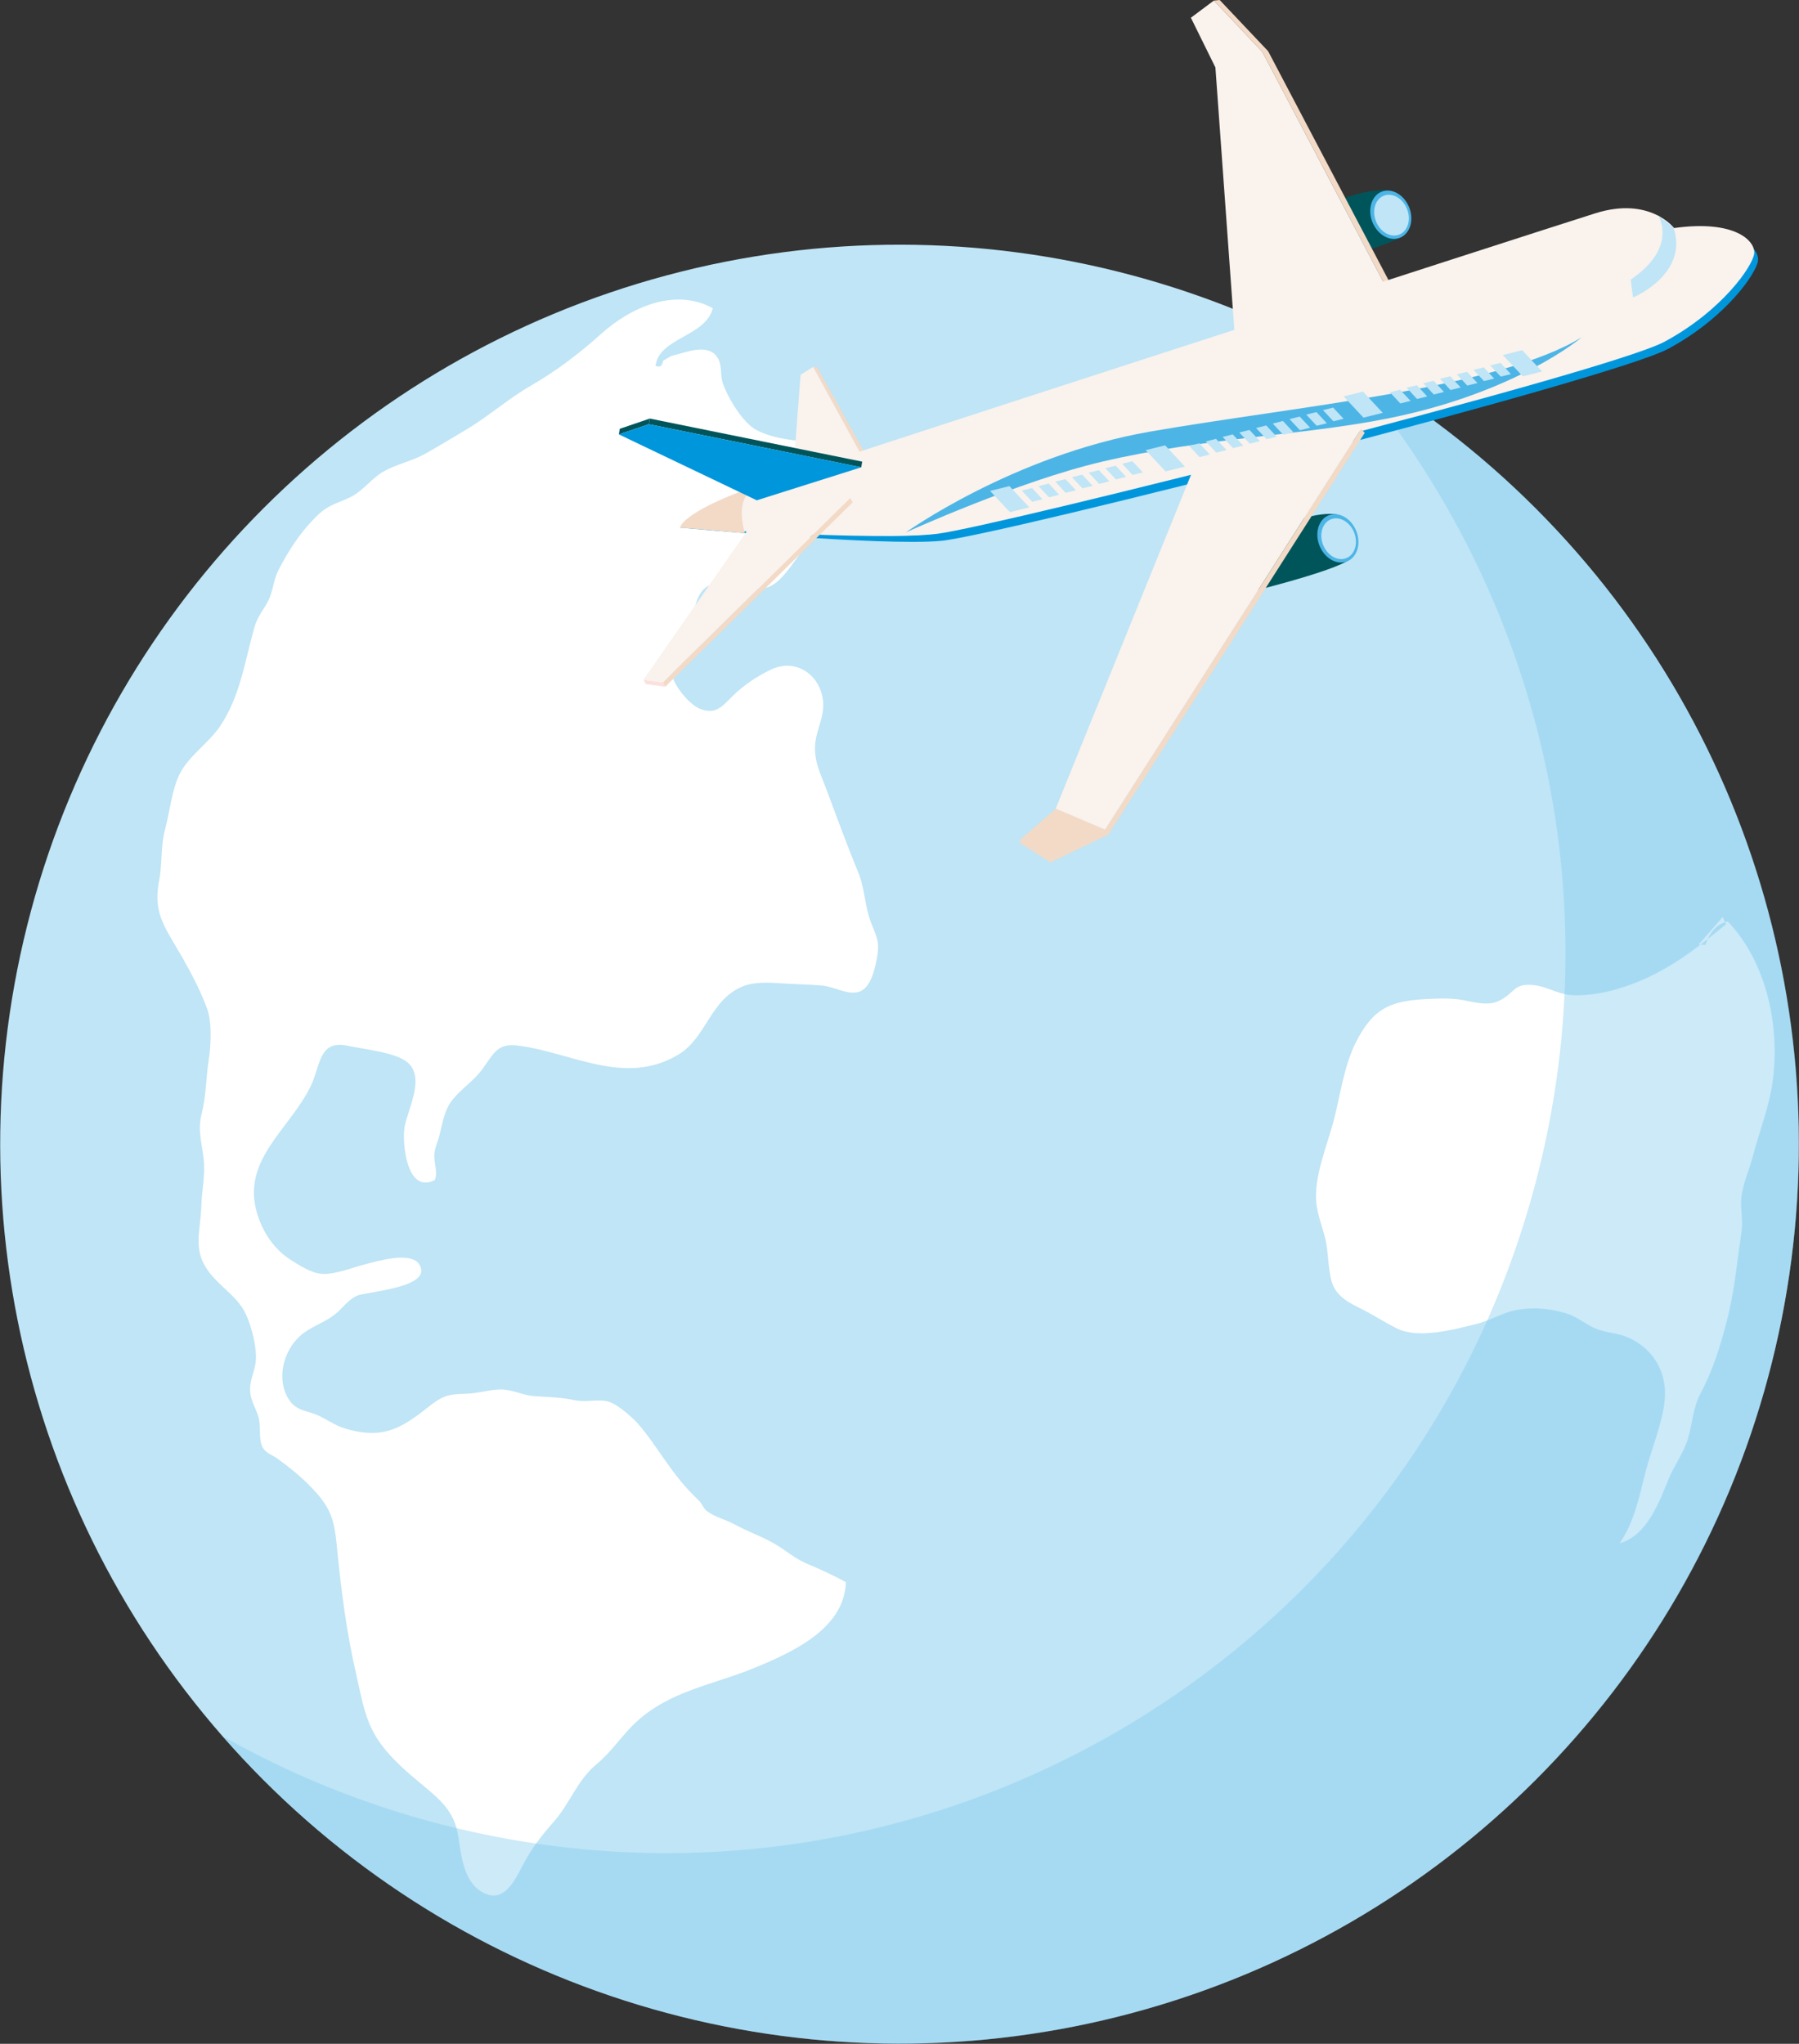 <?xml version="1.0" encoding="UTF-8"?>
<svg id="_レイヤー_2" data-name="レイヤー_2" xmlns="http://www.w3.org/2000/svg" viewBox="0 0 350 397.56">
  <rect x="0" y="0" width="350" height="397.56" fill="#333333" stroke="none"/>
  <defs>
    <style>
      .cls-1 {
        isolation: isolate;
      }

      .cls-2 {
        fill: #f2dac7;
      }

      .cls-3 {
        fill: #f9f2ed;
      }

      .cls-4 {
        fill: #fff;
      }

      .cls-5 {
        fill: #80caed;
        opacity: .4;
      }

      .cls-6 {
        fill: #634518;
      }

      .cls-7 {
        fill: #fbe1de;
      }

      .cls-8 {
        fill: #0096dc;
      }

      .cls-9 {
        fill: #00555b;
      }

      .cls-10 {
        fill: #4cb5e6;
      }

      .cls-11 {
        fill: #bfe5f6;
      }
    </style>
  </defs>
  <g id="_文字" data-name="文字">
    <g>
      <g>
        <circle class="cls-11" cx="175" cy="222.56" r="174.96" transform="translate(-106.12 188.93) rotate(-45)"/>
        <path class="cls-4" d="M130.75,69.21c2.73-.66,7.09-2.6,8.91.46.88,1.47.41,3.25.98,4.91.97,2.83,3.88,7.63,6.44,9.02,4.27,2.31,10.53,2.28,15.08,2.68,7.55.67,4.75,7.43,1.02,11.38-3.42,3.62-5.64,7.5-8.52,11.43-1.47,2-3.22,4.49-5.38,5.17-2.77.89-5.88-.96-8.5-.95-6.45.04-5.12,6.12-7.16,10.44-1.15,2.45-3.41,4.05-2.96,7.19.32,2.25,3.28,5.99,5.47,6.91,3.07,1.28,4.38-.45,6.37-2.42,2.15-2.13,4.75-3.87,7.47-5.17,5.71-2.72,10.97,2.3,10.1,8.2-.35,2.35-1.45,4.42-1.51,6.81-.07,3.03,1.03,5.12,2.03,7.78,2.08,5.53,4.13,11.19,6.38,16.64,1.31,3.16,1.23,6.47,2.48,9.74.97,2.53,1.68,3.59,1.26,6.28-.32,2.09-1.09,6.08-3.24,7.08-2.22,1.03-5.11-.88-7.54-1.08-2.56-.21-5.26-.26-7.92-.43-2.36-.15-5.14-.31-7.34.53-6.51,2.49-7.18,10.07-12.73,13.36-10.43,6.2-20.7-.45-31.15-1.78-3.99-.51-4.68,1.46-6.95,4.59-1.64,2.26-4,3.74-5.69,5.81-1.75,2.13-1.96,4.45-2.69,7.19-.29,1.1-.83,2.27-.94,3.4-.17,1.71.72,3.55.08,5.16-5.54,2.88-6.4-7.43-5.89-10.31.62-3.49,4.13-9.72.48-12.65-2.38-1.91-8.56-2.49-11.47-3.14-5.81-1.29-5.29,3.92-7.39,8.09-4.15,8.25-13.26,14.12-10.37,24.28,1.08,3.81,3.35,7.2,6.59,9.25,1.79,1.13,4.04,2.61,6.11,2.73,2.57.16,6.03-1.27,8.47-1.88,2.09-.52,8.88-2.64,10.49.11,2.65,4.53-10.44,5.21-12.2,6.04-1.88.89-2.82,2.54-4.44,3.76-2.07,1.56-4.61,2.28-6.57,4.03-3.3,2.95-4.75,8.5-2.16,12.45,1.53,2.34,3.76,2.04,6.08,3.23,2.34,1.2,3.08,1.92,5.7,2.6,6.5,1.68,10.02-.23,15.16-4.33,2.92-2.33,3.97-2.61,7.56-2.69,2.25-.05,4.35-.8,6.6-.83,2.3-.03,4.28,1.13,6.53,1.29,3,.22,5.05.19,8.06.82,2.27.48,4.66-.39,6.69.34,1.61.57,4.21,2.81,5.33,4.04,1.85,2.03,3.76,4.93,5.4,7.25,2.19,3.1,3.82,5.21,6.58,7.84.65.62.89,1.55,1.64,2.11,1.68,1.24,3.63,1.6,5.45,2.61,2.53,1.4,5.23,2.29,7.75,3.77,2.31,1.36,3.83,2.83,6.26,3.84,2.56,1.07,5.04,2.22,7.53,3.57-.28,9.06-10.35,13.6-17.66,16.63-8.06,3.34-16.52,4.46-23.14,10.59-2.84,2.63-4.71,5.73-7.7,8.19-3.71,3.05-5.15,7.55-8.22,11.07-2.7,3.09-4.31,5.11-6.22,8.74-1.58,3-3.67,7.35-7.7,5.14-3.8-2.08-4.2-7.31-4.78-10.98-.76-4.83-3.53-7.09-7.15-10.09-2.8-2.32-5.65-4.77-7.82-7.69-3.16-4.25-3.7-8.58-4.85-13.53-1.95-8.41-2.99-16.73-3.83-25.38-.42-4.31-1.02-6.73-3.87-9.97-2.28-2.59-4.76-4.64-7.59-6.7-1.24-.9-2.38-1.08-3.01-2.37-.74-1.52-.24-4.08-.75-5.8-.47-1.58-1.37-2.91-1.58-4.61-.29-2.37.87-4.05,1.07-6.31.22-2.61-.84-6.71-1.95-9.08-1.91-4.06-6.25-5.83-8.3-10.02-1.7-3.48-.45-7.12-.36-10.88.08-3.19.81-5.88.47-9.17-.34-3.27-1.23-5.57-.41-8.84.91-3.58.83-6.98,1.4-10.59.43-2.73.62-7.22-.27-9.72-1.6-4.5-4.27-9.17-6.74-13.31-2.6-4.35-3.57-6.96-2.64-11.85.66-3.46.22-6.45,1.17-10,.9-3.36,1.29-7.68,2.87-10.78,1.73-3.38,5.57-5.91,7.77-9.14,3.93-5.77,4.82-12.56,6.71-19.25.65-2.28,1.64-3.15,2.66-5.12.98-1.87,1.02-4.06,2-5.99,2.04-3.99,4.55-7.82,7.88-10.94,1.96-1.84,3.72-2.12,6.13-3.3,2.5-1.22,4-3.55,6.37-4.93,2.54-1.49,5.58-2.05,8.2-3.51,2.71-1.52,5.38-3.15,8.04-4.74,4.39-2.62,8.12-5.99,12.6-8.56,4.91-2.83,9.4-6.27,13.53-9.98,5.81-5.21,14.37-9.09,21.79-5.03-1.43,5.56-10.42,5.69-11.15,11.19.82.4,1.31.07,1.47-.98l1.69-.99Z"/>
        <path class="cls-4" d="M335.16,178.39c.21.47.42.93.63,1.4-6.56,5.42-12.59,10.06-21,12.55-2.93.87-6.77,1.53-9.68,1.16-2.2-.28-4.31-1.59-6.5-1.85-4.19-.49-3.64,1.28-6.77,2.93-2.68,1.41-5.69.06-8.33-.21-2.26-.23-4.04-.14-6.37-.01-6.87.38-10.08,1.96-13.32,8.33-2.32,4.55-3.04,10.24-4.32,15.18-1.29,4.97-3.87,10.88-3.42,16,.21,2.41,1.29,5.03,1.83,7.39.58,2.54.46,6.98,1.62,9.16,1.38,2.59,4.19,3.52,6.66,4.88,1.78.98,3.77,2.23,5.64,3.14,4.18,2.04,11.02.18,15.3-.87,3.07-.76,5.43-2.42,8.51-2.85,2.79-.39,5.45-.2,8.17.49,2.54.65,3.57,1.59,5.73,2.8,2.32,1.3,4.85,1.11,7.24,2.17,4.9,2.17,7.58,6.78,7.1,12.1-.4,4.44-2.53,9.42-3.66,13.76-1.32,5.07-2.18,9.89-5.12,14.15,5.33-1.4,7.76-8.14,9.56-12.54,1.16-2.83,2.94-5,3.81-8.04.78-2.74.96-5.88,2.29-8.39,2.42-4.58,3.81-8.9,5.15-14.06,1.58-6.08,1.98-11.38,2.89-17.4.35-2.31-.17-4.16-.04-6.47.15-2.6,1.57-5.71,2.23-8.25,1.24-4.75,3.21-9.74,3.88-14.59,1.48-10.75-1.13-23.21-8.71-31.2-2.3.45-3.68,2.45-4.37,4.54-.44-.02-.87-.04-1.31-.06l4.66-5.33Z"/>
        <path class="cls-5" d="M261.31,70.33c36.74,42.11,52.72,101.06,37.58,159.22-24.34,93.51-119.88,149.58-213.39,125.24-15.11-3.93-29.24-9.74-42.21-17.08,22.32,25.58,52.3,44.96,87.64,54.16,93.51,24.34,189.05-31.73,213.39-125.24,20.41-78.39-15.7-158.2-83-196.3Z"/>
      </g>
      <g>
        <g>
          <g>
            <path class="cls-9" d="M270.72,37.21s-3.85-1.59-15.8,4.01l-3.63,11.5s18.64-4.44,21.8-6.99l-2.37-8.53Z"/>
            <ellipse class="cls-10" cx="270.58" cy="41.76" rx="3.85" ry="4.82" transform="translate(3.63 102.55) rotate(-21.6)"/>
            <ellipse class="cls-11" cx="270.72" cy="41.84" rx="3.25" ry="4.07" transform="translate(3.61 102.61) rotate(-21.6)"/>
          </g>
          <g class="cls-1">
            <polygon class="cls-2" points="245.59 10.08 236.16 .11 237.29 0 246.72 9.96 270.77 55.69 269.64 55.81 245.59 10.08"/>
            <polygon class="cls-6" points="240.17 64.56 241.29 64.44 270.77 55.69 269.64 55.81 240.17 64.56"/>
            <polygon class="cls-3" points="231.69 3.45 236.46 13.12 240.17 64.56 269.64 55.81 245.59 10.08 236.16 .11 231.69 3.45"/>
          </g>
        </g>
        <g>
          <polygon class="cls-3" points="154.14 94.23 155.75 72.89 158.22 71.36 168.07 89.35 154.14 94.23"/>
          <polygon class="cls-2" points="158.22 71.36 158.99 71.46 168.82 89.15 168.07 89.35 158.22 71.36"/>
        </g>
        <g>
          <path class="cls-8" d="M181.47,103.84c12.46-1.63,130.29-31.33,141.49-37.38,11.2-6.05,17.1-14.68,17.4-17.1.08-.68-.16-1.5-.83-2.3,1.91,1.12,2.63,2.57,2.49,3.66-.3,2.42-6.2,11.05-17.4,17.1-11.2,6.05-130.04,36.28-141.49,37.38-11.45,1.1-50.85-2.57-50.85-2.57l2.27-1.36s34.45,4.2,46.91,2.57Z"/>
          <path class="cls-3" d="M325.69,44.36s-4.69-6.2-15.28-2.88-159.45,51.49-164.14,53.31c-4.69,1.82-13.97,7.83-13.97,7.83,0,0,38.38,2.68,50.09,1.21,11.7-1.47,130.29-31.33,141.49-37.38,11.2-6.05,17.1-14.68,17.4-17.1.3-2.42-3.63-6.66-15.59-4.99Z"/>
          <path class="cls-2" d="M144.9,103.72l-12.61-1.1s.2-2.84,13.97-7.83c-1.28,1.63-2.8,3.51-1.36,8.93Z"/>
        </g>
        <g class="cls-1">
          <polygon class="cls-7" points="125.18 132.23 125.67 133.08 129.44 133.58 128.96 132.73 125.18 132.23"/>
          <polygon class="cls-2" points="128.96 132.73 129.44 133.58 165.89 97.72 165.4 96.87 128.96 132.73"/>
          <polygon class="cls-3" points="146.73 101.29 125.18 132.23 128.96 132.73 165.4 96.87 146.73 101.29"/>
        </g>
        <g class="cls-1">
          <polygon class="cls-9" points="126.24 82.52 126.42 81.42 120.58 83.41 120.4 84.5 126.24 82.52"/>
          <polygon class="cls-9" points="167.56 90.9 167.74 89.8 126.42 81.42 126.24 82.52 167.56 90.9"/>
          <polygon class="cls-8" points="126.24 82.52 120.4 84.5 147.23 97.32 167.56 90.9 126.24 82.52"/>
        </g>
        <g>
          <g>
            <path class="cls-9" d="M260.43,100.17s-3.85-1.59-15.8,4.01l-3.63,11.5s18.64-4.44,21.8-6.99l-2.37-8.53Z"/>
            <ellipse class="cls-10" cx="260.29" cy="104.71" rx="3.85" ry="4.82" transform="translate(-20.27 103.18) rotate(-21.6)"/>
            <path class="cls-11" d="M257.41,105.99c.83,2.09,2.85,3.24,4.52,2.58s2.35-2.89,1.53-4.98c-.83-2.09-2.85-3.24-4.52-2.58-1.67.66-2.35,2.89-1.53,4.98Z"/>
          </g>
          <g>
            <polygon class="cls-3" points="232.22 91.11 205.27 157.59 214.47 162.21 264.81 83.44 232.22 91.11"/>
            <polygon class="cls-2" points="198.27 163.53 204 167.25 215.12 161.43 205.43 157.3 198.27 163.53"/>
            <g>
              <polygon class="cls-2" points="198.62 164.1 198.27 163.53 204 167.25 204.35 167.78 198.62 164.1"/>
              <polygon class="cls-2" points="264.81 83.44 265.51 84.2 215.64 162.33 204.35 167.78 204 167.25 214.97 161.44 264.81 83.44"/>
            </g>
          </g>
        </g>
        <path class="cls-11" d="M322.58,41.88s4.07,6.15-5.32,12.51l.45,3.48s10.9-4.54,7.87-13.62l-3.01-2.37Z"/>
        <path class="cls-10" d="M176.23,103.57s20.81-14.94,47.45-19.6c28.03-4.9,67.89-8.4,84.04-18.36,0,0-12.53,10.71-37.43,15.73-17.08,3.44-35.73,3.73-55.98,8.49-16.33,3.84-38.08,13.74-38.08,13.74Z"/>
        <g>
          <polygon class="cls-11" points="296.25 73.2 300.01 72.26 296.15 68.13 292.39 69.07 296.25 73.2"/>
          <polygon class="cls-11" points="265.26 81.24 269.02 80.31 265.17 76.18 261.41 77.11 265.26 81.24"/>
          <polygon class="cls-11" points="196.48 99.62 200.24 98.69 196.39 94.56 192.62 95.49 196.48 99.62"/>
          <polygon class="cls-11" points="226.76 91.69 230.52 90.76 226.67 86.63 222.9 87.56 226.76 91.69"/>
          <polygon class="cls-11" points="291.97 73.26 293.95 72.77 291.92 70.59 289.94 71.09 291.97 73.26"/>
          <polygon class="cls-11" points="288.71 74.13 290.69 73.64 288.66 71.46 286.68 71.96 288.71 74.13"/>
          <polygon class="cls-11" points="285.46 75 287.44 74.51 285.41 72.33 283.43 72.82 285.46 75"/>
          <polygon class="cls-11" points="282.2 75.87 284.18 75.37 282.15 73.2 280.17 73.69 282.2 75.87"/>
          <polygon class="cls-11" points="278.95 76.74 280.93 76.24 278.9 74.07 276.92 74.56 278.95 76.74"/>
          <polygon class="cls-11" points="275.69 77.61 277.67 77.11 275.64 74.94 273.66 75.43 275.69 77.61"/>
          <polygon class="cls-11" points="272.44 78.48 274.42 77.98 272.39 75.81 270.41 76.3 272.44 78.48"/>
          <polygon class="cls-11" points="259.42 81.95 261.4 81.46 259.37 79.29 257.39 79.78 259.42 81.95"/>
          <polygon class="cls-11" points="256.16 82.82 258.14 82.33 256.11 80.16 254.13 80.65 256.16 82.82"/>
          <polygon class="cls-11" points="252.91 83.69 254.89 83.2 252.86 81.03 250.88 81.52 252.91 83.69"/>
          <polygon class="cls-11" points="249.65 84.56 251.63 84.07 249.6 81.89 247.62 82.39 249.65 84.56"/>
          <polygon class="cls-11" points="246.4 85.43 248.38 84.94 246.35 82.76 244.37 83.26 246.4 85.43"/>
          <polygon class="cls-11" points="243.14 86.3 245.12 85.81 243.09 83.63 241.11 84.13 243.14 86.3"/>
          <polygon class="cls-11" points="239.89 87.17 241.87 86.68 239.84 84.5 237.86 84.99 239.89 87.17"/>
          <polygon class="cls-11" points="236.63 88.04 238.61 87.54 236.58 85.37 234.6 85.86 236.63 88.04"/>
          <polygon class="cls-11" points="233.38 88.91 235.36 88.41 233.33 86.24 231.35 86.73 233.38 88.91"/>
          <polygon class="cls-11" points="220.35 92.38 222.33 91.89 220.31 89.72 218.33 90.21 220.35 92.38"/>
          <polygon class="cls-11" points="217.1 93.25 219.08 92.76 217.05 90.59 215.07 91.08 217.1 93.25"/>
          <polygon class="cls-11" points="213.84 94.12 215.82 93.63 213.8 91.46 211.82 91.95 213.84 94.12"/>
          <polygon class="cls-11" points="210.59 94.99 212.57 94.5 210.54 92.33 208.56 92.82 210.59 94.99"/>
          <polygon class="cls-11" points="207.33 95.86 209.31 95.37 207.29 93.2 205.31 93.69 207.33 95.86"/>
          <polygon class="cls-11" points="204.08 96.73 206.06 96.24 204.03 94.06 202.05 94.56 204.08 96.73"/>
          <polygon class="cls-11" points="200.82 97.6 202.8 97.11 200.78 94.93 198.8 95.43 200.82 97.6"/>
        </g>
      </g>
    </g>
  </g>
</svg>